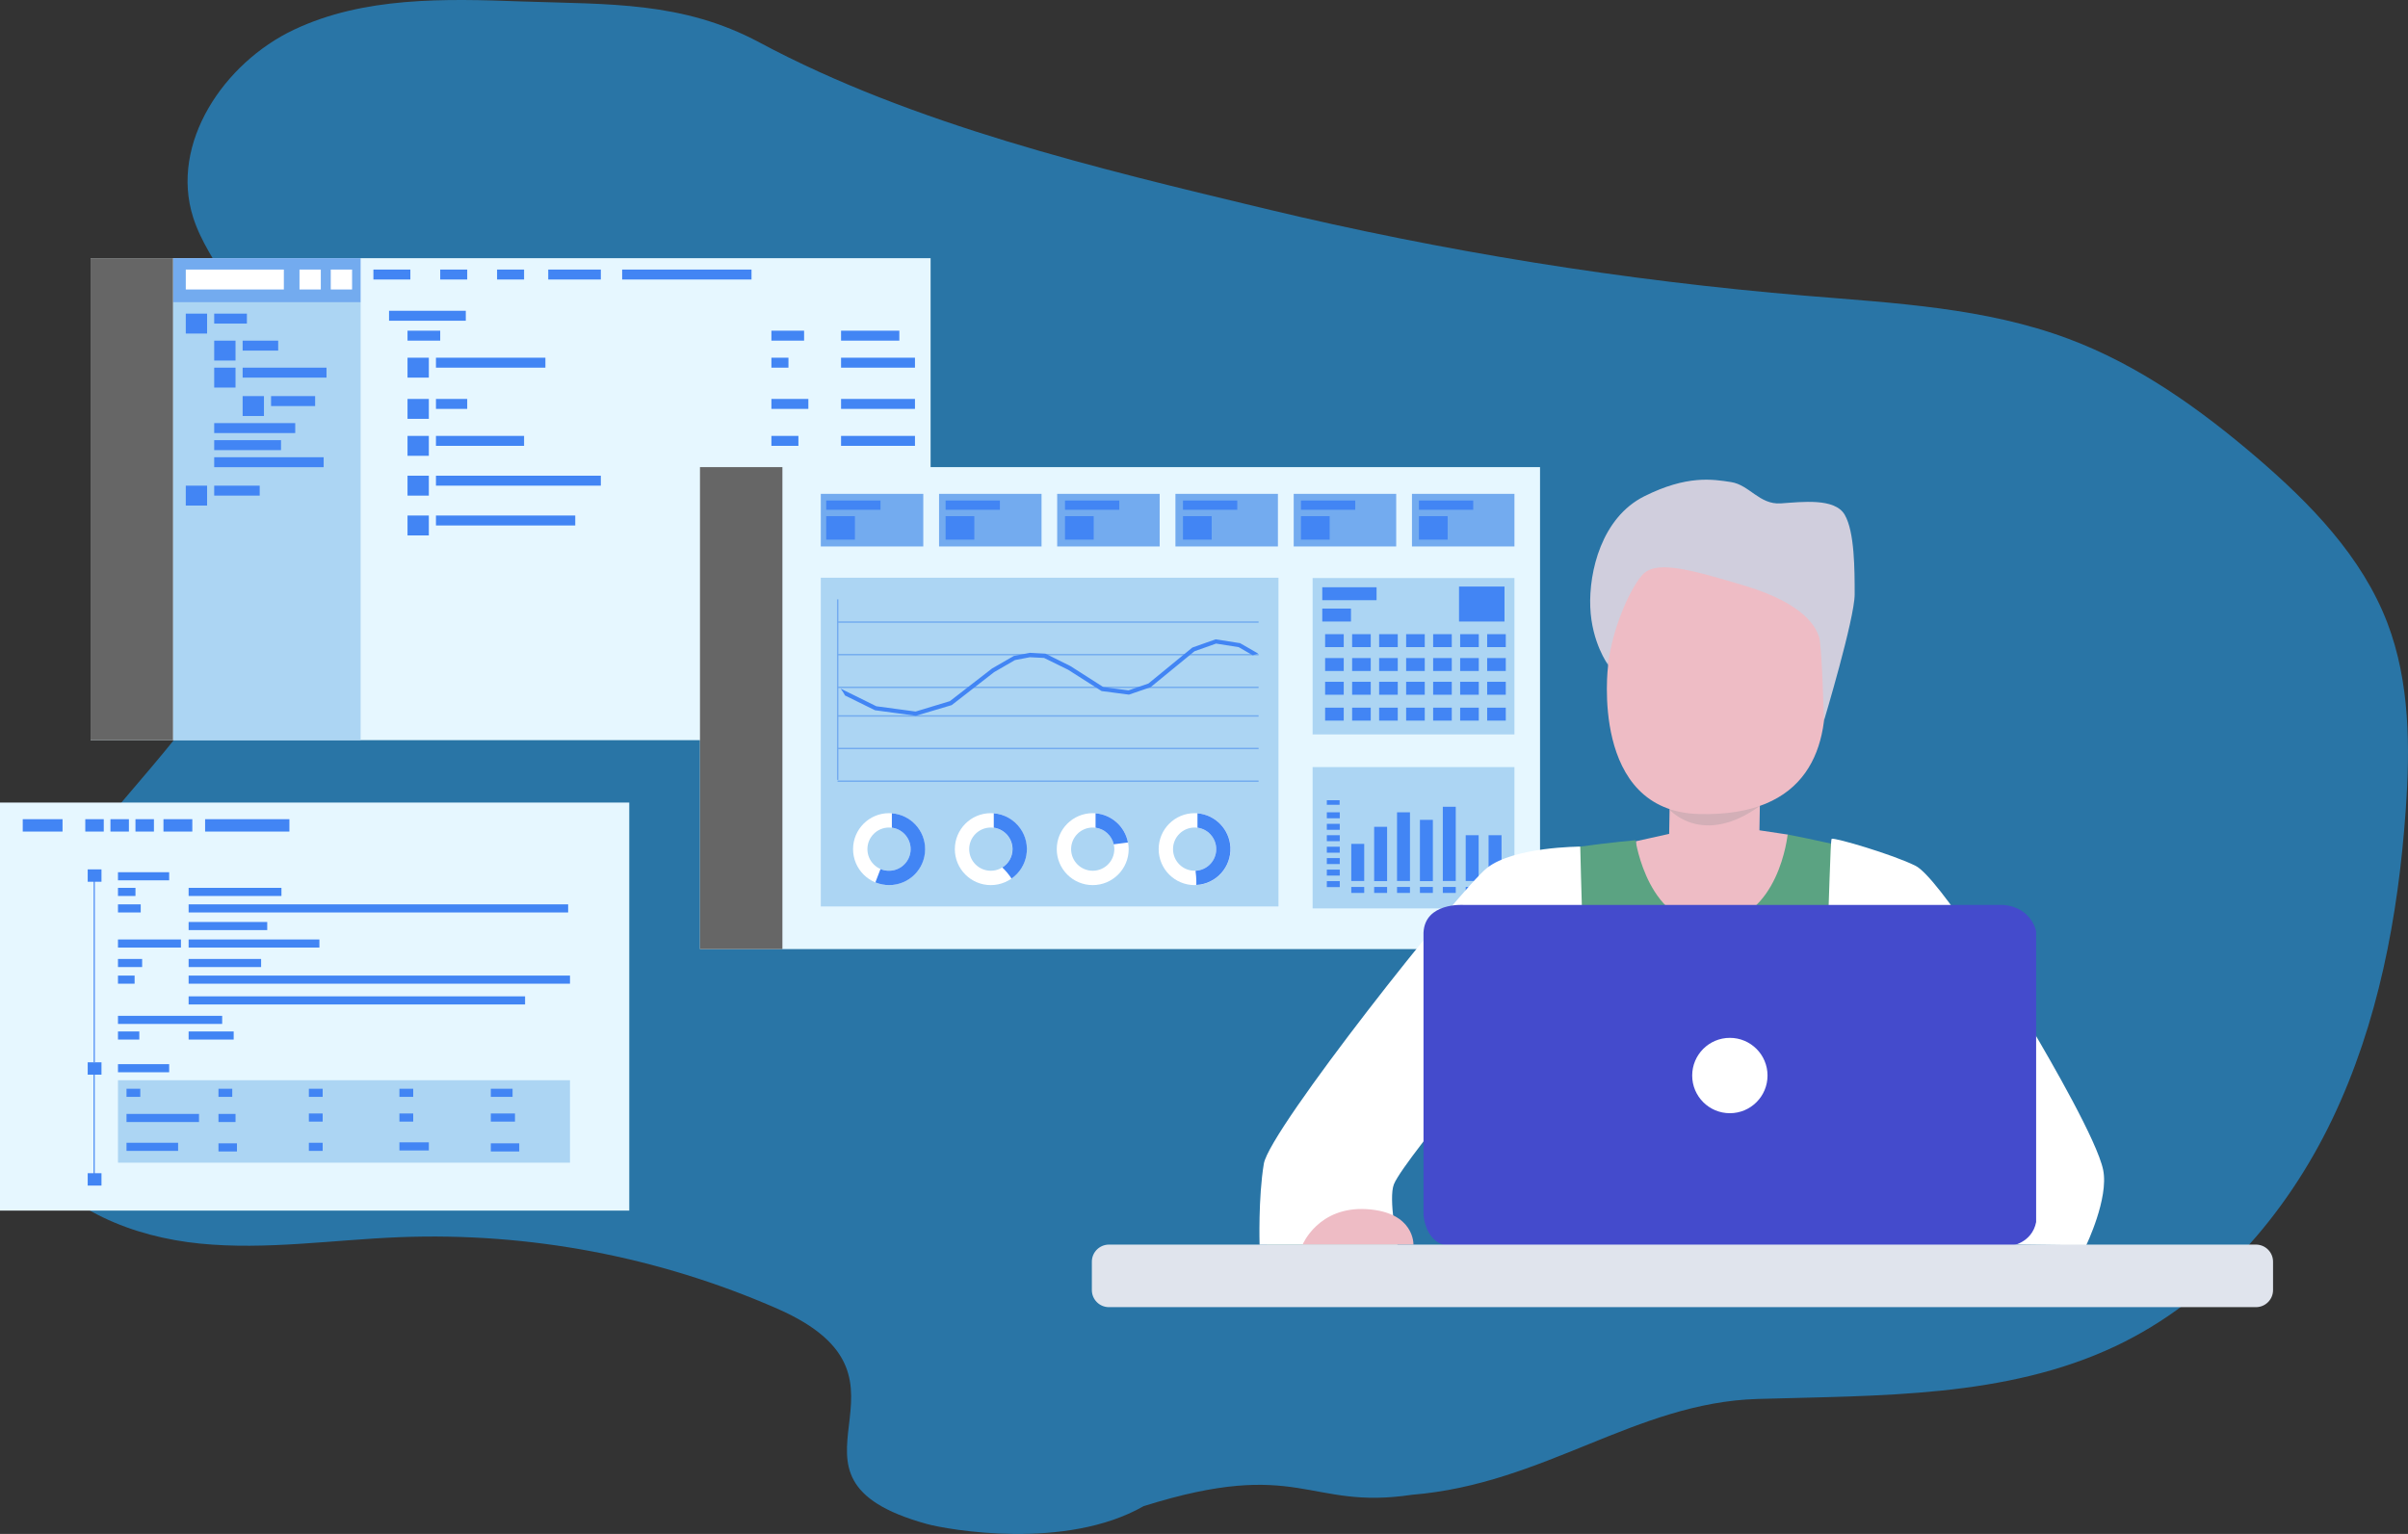 <?xml version="1.0" encoding="utf-8"?>
<!-- Generator: Adobe Illustrator 22.1.0, SVG Export Plug-In . SVG Version: 6.00 Build 0)  -->
<svg version="1.1" id="图层_1" xmlns="http://www.w3.org/2000/svg" xmlns:xlink="http://www.w3.org/1999/xlink" x="0px" y="0px"
	 viewBox="0 0 554 353" style="enable-background:new 0 0 554 353;" xml:space="preserve">
<rect x="0" y="0" width="554" height="353" fill="#333333" stroke="none"/>
<style type="text/css">
	.st0{opacity:0.84;fill:#2882BC;enable-background:new    ;}
	.st1{fill:#E6F7FF;}
	.st2{fill:#ACD5F3;}
	.st3{fill:#73ABEF;}
	.st4{fill:#666666;}
	.st5{fill:#FFFFFF;}
	.st6{fill:#4285F4;}
	.st7{fill:#EEBCC5;}
	.st8{fill:#D3AFB7;}
	.st9{fill:#D0CEDD;}
	.st10{fill:#5BA382;}
	.st11{fill:#444BCC;}
	.st12{fill:#E0E4ED;}
</style>
<g id="组_52" transform="translate(-116.431 -37.69)">
	<path id="路径_101" class="st0" d="M236.562,38.028c-17.803-0.663-36.435-1.124-52.537,6.513s-28.572,26.139-23.157,43.172
		c1.759,5.563,5.185,10.375,8.093,15.447c14.489,25.275,15.151,57.901,1.728,83.749c-10.34,19.886-27.852,35.016-40.439,53.576
		s-19.787,44.182-7.374,62.857c8.497,12.795,24.252,18.992,39.518,20.52s30.618-0.865,45.97-1.47
		c29.837-1.158,59.548,4.468,86.898,16.455c37.674,16.514-5.228,38.63,34.433,49.553c4.753,1.297,31.87,6.169,49.861-4.115
		c35.982-11.31,37.689,1.007,61.736-2.614c30.399-2.463,51.47-21.212,79.467-22.047c28.025-0.836,57.199-0.202,82.521-12.217
		c22.121-10.519,39.143-30.059,49.714-52.135c10.571-22.076,15.178-46.63,16.907-71.041c1.037-14.554,0.979-29.569-4.205-43.172
		c-5.848-15.303-17.714-27.494-30.156-38.158c-12.99-11.124-27.161-21.24-43.204-27.234c-19.152-7.176-39.975-8.214-60.371-9.914
		c-41.847-3.49-83.367-10.167-124.199-19.972c-38.772-9.309-81.339-19.425-116.623-38.331
		C273.427,37.97,256.551,38.719,236.562,38.028z"/>
	<g id="组_41" transform="translate(148.844 130.094)">
		<rect id="矩形_71" x="-11.581" y="-32.989" class="st1" width="193.269" height="110.912"/>
		<rect id="矩形_72" x="7.386" y="-22.847" class="st2" width="43.167" height="100.769"/>
		<rect id="矩形_73" x="7.386" y="-32.989" class="st3" width="43.167" height="10.143"/>
		<rect id="矩形_74" x="-11.581" y="-32.989" class="st4" width="18.967" height="110.912"/>
		<rect id="矩形_75" x="10.329" y="-30.372" class="st5" width="22.564" height="4.581"/>
		<rect id="矩形_76" x="36.49" y="-30.372" class="st5" width="4.905" height="4.581"/>
		<rect id="矩形_77" x="10.329" y="-20.23" class="st6" width="4.905" height="4.581"/>
		<rect id="矩形_78" x="16.869" y="-20.23" class="st6" width="7.521" height="2.29"/>
		<rect id="矩形_79" x="53.495" y="-30.372" class="st6" width="8.503" height="2.29"/>
		<rect id="矩形_80" x="68.866" y="-30.372" class="st6" width="6.214" height="2.29"/>
		<rect id="矩形_81" x="81.947" y="-30.372" class="st6" width="6.214" height="2.29"/>
		<rect id="矩形_82" x="93.719" y="-30.372" class="st6" width="12.1" height="2.29"/>
		<rect id="矩形_83" x="110.724" y="-30.372" class="st6" width="29.759" height="2.29"/>
		<rect id="矩形_84" x="57.093" y="-20.884" class="st6" width="17.659" height="2.29"/>
		<rect id="矩形_85" x="61.344" y="-16.304" class="st6" width="7.521" height="2.29"/>
		<rect id="矩形_86" x="145.061" y="-16.304" class="st6" width="7.521" height="2.29"/>
		<rect id="矩形_87" x="145.061" y="-10.087" class="st6" width="3.924" height="2.29"/>
		<rect id="矩形_88" x="145.061" y="-0.599" class="st6" width="8.503" height="2.29"/>
		<rect id="矩形_89" x="145.061" y="7.907" class="st6" width="6.214" height="2.29"/>
		<rect id="矩形_90" x="145.061" y="17.068" class="st6" width="9.484" height="2.29"/>
		<rect id="矩形_91" x="145.061" y="26.229" class="st6" width="11.119" height="2.29"/>
		<rect id="矩形_92" x="161.086" y="-16.304" class="st6" width="13.408" height="2.29"/>
		<rect id="矩形_93" x="161.086" y="-10.087" class="st6" width="17.005" height="2.29"/>
		<rect id="矩形_94" x="161.086" y="-0.599" class="st6" width="17.005" height="2.29"/>
		<rect id="矩形_95" x="161.086" y="7.907" class="st6" width="17.005" height="2.29"/>
		<rect id="矩形_96" x="161.069" y="17.063" class="st6" width="17.005" height="2.29"/>
		<rect id="矩形_97" x="161.069" y="26.224" class="st6" width="17.005" height="2.29"/>
		<rect id="矩形_98" x="10.329" y="19.358" class="st6" width="4.905" height="4.581"/>
		<rect id="矩形_99" x="16.869" y="19.358" class="st6" width="10.465" height="2.29"/>
		<rect id="矩形_100" x="16.869" y="-14.013" class="st6" width="4.905" height="4.581"/>
		<rect id="矩形_101" x="23.41" y="-14.013" class="st6" width="8.176" height="2.29"/>
		<rect id="矩形_102" x="16.869" y="-7.797" class="st6" width="4.905" height="4.581"/>
		<rect id="矩形_103" x="23.41" y="-7.797" class="st6" width="19.294" height="2.29"/>
		<rect id="矩形_104" x="61.344" y="-10.087" class="st6" width="4.905" height="4.581"/>
		<rect id="矩形_105" x="67.885" y="-10.087" class="st6" width="25.181" height="2.29"/>
		<rect id="矩形_106" x="61.344" y="-0.599" class="st6" width="4.905" height="4.581"/>
		<rect id="矩形_107" x="67.885" y="-0.599" class="st6" width="7.194" height="2.29"/>
		<rect id="矩形_108" x="61.344" y="7.907" class="st6" width="4.905" height="4.581"/>
		<rect id="矩形_109" x="67.885" y="7.907" class="st6" width="20.276" height="2.29"/>
		<rect id="矩形_110" x="61.344" y="17.068" class="st6" width="4.905" height="4.581"/>
		<rect id="矩形_111" x="67.885" y="17.068" class="st6" width="37.934" height="2.29"/>
		<rect id="矩形_112" x="61.344" y="26.229" class="st6" width="4.905" height="4.581"/>
		<rect id="矩形_113" x="67.885" y="26.229" class="st6" width="32.048" height="2.29"/>
		<rect id="矩形_114" x="23.41" y="-1.253" class="st6" width="4.905" height="4.581"/>
		<rect id="矩形_115" x="29.95" y="-1.253" class="st6" width="10.138" height="2.29"/>
		<rect id="矩形_116" x="16.869" y="4.963" class="st6" width="18.64" height="2.29"/>
		<rect id="矩形_117" x="16.869" y="8.889" class="st6" width="15.37" height="2.29"/>
		<rect id="矩形_118" x="16.869" y="12.815" class="st6" width="25.181" height="2.29"/>
		<rect id="矩形_119" x="43.685" y="-30.372" class="st5" width="4.905" height="4.581"/>
	</g>
	<g id="组_50" transform="translate(367.005 204.87)">
		<rect id="矩形_120" x="-89.533" y="-59.685" class="st1" width="193.269" height="110.912"/>
		<rect id="矩形_121" x="-89.533" y="-59.685" class="st4" width="18.967" height="110.912"/>
		<rect id="矩形_122" x="-61.736" y="-53.534" class="st3" width="23.578" height="12.106"/>
		<rect id="矩形_123" x="-61.736" y="-34.231" class="st2" width="105.301" height="75.643"/>
		<rect id="矩形_124" x="51.413" y="9.348" class="st2" width="46.437" height="32.521"/>
		<rect id="矩形_125" x="51.413" y="-34.165" class="st2" width="46.437" height="35.989"/>
		<rect id="矩形_126" x="-34.528" y="-53.534" class="st3" width="23.578" height="12.106"/>
		<rect id="矩形_127" x="-7.352" y="-53.534" class="st3" width="23.578" height="12.106"/>
		<rect id="矩形_128" x="19.856" y="-53.534" class="st3" width="23.578" height="12.106"/>
		<rect id="矩形_129" x="47.064" y="-53.534" class="st3" width="23.578" height="12.106"/>
		<rect id="矩形_130" x="74.272" y="-53.534" class="st3" width="23.578" height="12.106"/>
		<rect id="矩形_131" x="-57.877" y="-24.187" class="st3" width="96.864" height="0.327"/>
		<rect id="矩形_132" x="-57.877" y="-16.695" class="st3" width="96.864" height="0.327"/>
		<rect id="矩形_133" x="-57.877" y="-9.169" class="st3" width="96.864" height="0.327"/>
		<rect id="矩形_134" x="-57.877" y="-2.593" class="st3" width="96.864" height="0.327"/>
		<rect id="矩形_135" x="-57.877" y="4.899" class="st3" width="96.864" height="0.327"/>
		<rect id="矩形_136" x="-57.877" y="12.424" class="st3" width="96.864" height="0.327"/>
		<rect id="矩形_137" x="-58.008" y="-29.258" class="st3" width="0.327" height="41.551"/>
		<g id="组_43" transform="translate(50.374 61.619)">
			<g id="组_42">
				<path id="路径_103" class="st6" d="M-15.704-80.539l-5.494-0.851l-5.232,1.865l-10.105,8.277l-4.709,1.636l-5.952-0.752
					l-7.652-4.875l-5.625-2.781l-3.499-0.196h-0.033l-3.599,0.687l-4.971,2.879l-9.712,7.523l-8.012,2.421l-9.156-1.244
					l-7.194-3.563c0.097,0.181,0.206,0.356,0.327,0.523l6.769,3.337l9.288,1.276l8.11-2.454h0.033l9.745-7.587l4.873-2.814
					l3.535-0.687l3.368,0.196l5.591,2.748l7.653,4.875l6.115,0.818l4.84-1.669l10.105-8.277l5.102-1.833l5.33,0.818l3.172,1.832
					c0.129-0.033,0.262-0.098,0.425-0.129L-15.704-80.539z"/>
				<path id="路径_104" class="st6" d="M-90.232-64.082l-9.418-1.276l-6.9-3.402l-0.064-0.129c-0.1-0.145-0.187-0.298-0.262-0.458
					l-0.654-0.981l8.208,4.057l9.026,1.211l7.881-2.388l9.712-7.523l5.003-2.879l3.695-0.72h0.033l3.564,0.196l5.72,2.847
					l7.584,4.842l5.788,0.752l4.579-1.57l10.105-8.277l5.363-1.897l5.625,0.883l4.153,2.389l-0.719,0.229
					c-0.129,0.033-0.262,0.098-0.393,0.129l-0.129,0.033l-0.129-0.064l-3.107-1.8l-5.199-0.818l-4.971,1.767l-10.105,8.277
					l-4.971,1.701l-6.279-0.818l-0.064-0.033l-7.653-4.875l-5.527-2.715l-3.27-0.163l-3.434,0.655l-4.807,2.781l-9.712,7.558
					l-0.064,0.033L-90.232-64.082z"/>
			</g>
		</g>
		<rect id="矩形_138" x="53.637" y="-32.039" class="st6" width="12.492" height="2.977"/>
		<rect id="矩形_139" x="-60.493" y="-51.996" class="st6" width="12.492" height="2.126"/>
		<rect id="矩形_140" x="-60.493" y="-48.397" class="st6" width="6.606" height="5.399"/>
		<rect id="矩形_141" x="-33.023" y="-51.996" class="st6" width="12.492" height="2.126"/>
		<rect id="矩形_142" x="-33.023" y="-48.397" class="st6" width="6.606" height="5.399"/>
		<rect id="矩形_143" x="-5.554" y="-51.996" class="st6" width="12.492" height="2.126"/>
		<rect id="矩形_144" x="-5.554" y="-48.397" class="st6" width="6.606" height="5.399"/>
		<rect id="矩形_145" x="21.589" y="-51.996" class="st6" width="12.492" height="2.126"/>
		<rect id="矩形_146" x="21.589" y="-48.397" class="st6" width="6.606" height="5.399"/>
		<rect id="矩形_147" x="48.732" y="-51.996" class="st6" width="12.492" height="2.126"/>
		<rect id="矩形_148" x="48.732" y="-48.397" class="st6" width="6.606" height="5.399"/>
		<rect id="矩形_149" x="75.875" y="-51.996" class="st6" width="12.492" height="2.126"/>
		<rect id="矩形_150" x="75.875" y="-48.397" class="st6" width="6.606" height="5.399"/>
		<rect id="矩形_151" x="53.637" y="-27.131" class="st6" width="6.606" height="2.977"/>
		<rect id="矩形_152" x="85.097" y="-32.202" class="st6" width="10.465" height="8.048"/>
		<g id="组_44" transform="translate(223.784 59.788)">
			<rect id="矩形_153" x="-169.493" y="-81.03" class="st6" width="4.284" height="2.977"/>
			<rect id="矩形_154" x="-163.279" y="-81.03" class="st6" width="4.284" height="2.977"/>
			<rect id="矩形_155" x="-157.066" y="-81.03" class="st6" width="4.284" height="2.977"/>
			<rect id="矩形_156" x="-150.853" y="-81.03" class="st6" width="4.284" height="2.977"/>
			<rect id="矩形_157" x="-144.639" y="-81.03" class="st6" width="4.284" height="2.977"/>
			<rect id="矩形_158" x="-138.426" y="-81.03" class="st6" width="4.284" height="2.977"/>
			<rect id="矩形_159" x="-132.212" y="-81.03" class="st6" width="4.284" height="2.977"/>
			<rect id="矩形_160" x="-169.493" y="-75.534" class="st6" width="4.284" height="2.977"/>
			<rect id="矩形_161" x="-163.279" y="-75.534" class="st6" width="4.284" height="2.977"/>
			<rect id="矩形_162" x="-157.066" y="-75.534" class="st6" width="4.284" height="2.977"/>
			<rect id="矩形_163" x="-150.853" y="-75.534" class="st6" width="4.284" height="2.977"/>
			<rect id="矩形_164" x="-144.639" y="-75.534" class="st6" width="4.284" height="2.977"/>
			<rect id="矩形_165" x="-138.426" y="-75.534" class="st6" width="4.284" height="2.977"/>
			<rect id="矩形_166" x="-132.212" y="-75.534" class="st6" width="4.284" height="2.977"/>
			<rect id="矩形_167" x="-169.493" y="-70.07" class="st6" width="4.284" height="2.977"/>
			<rect id="矩形_168" x="-163.279" y="-70.07" class="st6" width="4.284" height="2.977"/>
			<rect id="矩形_169" x="-157.066" y="-70.07" class="st6" width="4.284" height="2.977"/>
			<rect id="矩形_170" x="-150.853" y="-70.07" class="st6" width="4.284" height="2.977"/>
			<rect id="矩形_171" x="-144.639" y="-70.07" class="st6" width="4.284" height="2.977"/>
			<rect id="矩形_172" x="-138.426" y="-70.07" class="st6" width="4.284" height="2.977"/>
			<rect id="矩形_173" x="-132.212" y="-70.07" class="st6" width="4.284" height="2.977"/>
			<rect id="矩形_174" x="-169.493" y="-64.115" class="st6" width="4.284" height="2.977"/>
			<rect id="矩形_175" x="-163.279" y="-64.115" class="st6" width="4.284" height="2.977"/>
			<rect id="矩形_176" x="-157.066" y="-64.115" class="st6" width="4.284" height="2.977"/>
			<rect id="矩形_177" x="-150.853" y="-64.115" class="st6" width="4.284" height="2.977"/>
			<rect id="矩形_178" x="-144.639" y="-64.115" class="st6" width="4.284" height="2.977"/>
			<rect id="矩形_179" x="-138.426" y="-64.115" class="st6" width="4.284" height="2.977"/>
			<rect id="矩形_180" x="-132.212" y="-64.115" class="st6" width="4.284" height="2.977"/>
		</g>
		<g id="组_45" transform="translate(224.395 119.219)">
			<rect id="矩形_181" x="-169.711" y="-102.248" class="st6" width="2.943" height="1.047"/>
			<rect id="矩形_182" x="-169.711" y="-99.467" class="st6" width="2.976" height="1.374"/>
			<rect id="矩形_183" x="-169.711" y="-96.816" class="st6" width="2.976" height="1.374"/>
			<rect id="矩形_184" x="-169.711" y="-94.199" class="st6" width="2.976" height="1.374"/>
			<rect id="矩形_185" x="-169.711" y="-91.549" class="st6" width="2.976" height="1.374"/>
			<rect id="矩形_186" x="-169.711" y="-88.932" class="st6" width="2.976" height="1.374"/>
			<rect id="矩形_187" x="-169.711" y="-86.281" class="st6" width="2.976" height="1.374"/>
			<rect id="矩形_188" x="-169.711" y="-83.631" class="st6" width="2.976" height="1.374"/>
			<rect id="矩形_189" x="-164.086" y="-82.29" class="st6" width="2.976" height="1.374"/>
			<rect id="矩形_190" x="-158.821" y="-82.29" class="st6" width="2.976" height="1.374"/>
			<rect id="矩形_191" x="-153.557" y="-82.29" class="st6" width="2.976" height="1.374"/>
			<rect id="矩形_192" x="-148.292" y="-82.29" class="st6" width="2.976" height="1.374"/>
			<rect id="矩形_193" x="-143.026" y="-82.29" class="st6" width="2.976" height="1.374"/>
			<rect id="矩形_194" x="-137.761" y="-82.29" class="st6" width="2.976" height="1.374"/>
			<rect id="矩形_195" x="-132.496" y="-82.29" class="st6" width="2.976" height="1.374"/>
			<rect id="矩形_196" x="-164.086" y="-92.203" class="st6" width="2.976" height="8.54"/>
			<rect id="矩形_197" x="-158.821" y="-96.129" class="st6" width="2.976" height="12.498"/>
			<rect id="矩形_198" x="-153.557" y="-99.467" class="st6" width="2.976" height="15.803"/>
			<rect id="矩形_199" x="-148.292" y="-97.732" class="st6" width="2.976" height="14.101"/>
			<rect id="矩形_200" x="-143.026" y="-100.742" class="st6" width="2.976" height="17.078"/>
			<rect id="矩形_201" x="-137.761" y="-94.199" class="st6" width="2.976" height="10.535"/>
			<rect id="矩形_202" x="-132.496" y="-94.199" class="st6" width="2.976" height="10.535"/>
		</g>
		<g id="组_46" transform="translate(54.801 123.85)">
			<path id="路径_105" class="st5" d="M-100.84-103.901c-4.57,0-8.273,3.706-8.273,8.277s3.704,8.277,8.273,8.277
				s8.273-3.706,8.273-8.277l0,0c0.006-4.565-3.688-8.271-8.251-8.277C-100.825-103.901-100.833-103.901-100.84-103.901z
				 M-100.84-90.65c-2.745,0-4.971-2.227-4.971-4.973s2.226-4.973,4.971-4.973s4.971,2.227,4.971,4.973
				c0.001,2.746-2.222,4.972-4.967,4.973C-100.838-90.65-100.839-90.65-100.84-90.65L-100.84-90.65z"/>
			<path id="路径_106" class="st6" d="M-100.187-103.868v3.304c2.724,0.363,4.638,2.868,4.275,5.593
				c-0.33,2.472-2.436,4.318-4.929,4.32c-0.674,0.006-1.342-0.128-1.962-0.393l-1.177,3.075c0.997,0.407,2.063,0.618,3.14,0.622
				c4.568,0.021,8.287-3.667,8.307-8.237c0.02-4.345-3.323-7.964-7.653-8.288V-103.868z"/>
		</g>
		<g id="组_47" transform="translate(91.233 123.85)">
			<path id="路径_107" class="st5" d="M-113.858-103.901c-4.57,0-8.273,3.706-8.273,8.277s3.704,8.277,8.273,8.277
				s8.273-3.706,8.273-8.277l0,0c0.006-4.565-3.688-8.271-8.251-8.277C-113.843-103.901-113.851-103.901-113.858-103.901z
				 M-113.858-90.65c-2.745,0-4.971-2.227-4.971-4.973s2.226-4.973,4.971-4.973c2.745,0,4.971,2.227,4.971,4.973
				c0.001,2.746-2.222,4.972-4.967,4.973C-113.855-90.65-113.856-90.65-113.858-90.65L-113.858-90.65z"/>
			<path id="路径_108" class="st6" d="M-108.854-95.623c-0.001,1.72-0.891,3.317-2.355,4.221c0.806,0.765,1.519,1.621,2.125,2.552
				c3.741-2.614,4.656-7.766,2.044-11.509c-1.416-2.029-3.666-3.316-6.132-3.509v3.304
				C-110.703-100.221-108.863-98.115-108.854-95.623z"/>
		</g>
		<g id="组_48" transform="translate(127.717 123.85)">
			<path id="路径_109" class="st5" d="M-126.894-103.901c-4.57,0-8.273,3.706-8.273,8.277s3.704,8.277,8.273,8.277
				c4.57,0,8.273-3.706,8.273-8.277l0,0c0.006-4.565-3.688-8.271-8.251-8.277C-126.879-103.901-126.887-103.901-126.894-103.901z
				 M-126.894-90.65c-2.745,0-4.971-2.227-4.971-4.973s2.226-4.973,4.971-4.973c2.745,0,4.971,2.227,4.971,4.973
				c0.001,2.746-2.222,4.972-4.967,4.973C-126.891-90.65-126.893-90.65-126.894-90.65L-126.894-90.65z"/>
			<path id="路径_110" class="st6" d="M-122.054-96.735l3.27-0.425c-0.693-3.66-3.745-6.405-7.456-6.708v3.304
				C-124.184-100.283-122.516-98.759-122.054-96.735z"/>
		</g>
		<g id="组_49" transform="translate(164.2 123.85)">
			<path id="路径_111" class="st5" d="M-139.93-103.901c-4.57,0-8.273,3.706-8.273,8.277s3.704,8.277,8.273,8.277
				c4.569,0,8.273-3.706,8.273-8.277c0.006-4.565-3.688-8.271-8.251-8.277C-139.915-103.901-139.923-103.901-139.93-103.901z
				 M-139.93-90.65c-2.745,0-4.971-2.227-4.971-4.973s2.226-4.973,4.971-4.973c2.745,0,4.971,2.227,4.971,4.973
				c0.001,2.746-2.222,4.972-4.967,4.973C-139.927-90.65-139.928-90.65-139.93-90.65L-139.93-90.65z"/>
			<path id="路径_112" class="st6" d="M-139.275-103.868v3.304c2.726,0.367,4.638,2.874,4.271,5.601
				c-0.32,2.383-2.296,4.197-4.697,4.313v0.229c0.098,0.655,0.129,1.341,0.163,1.993v1.047c4.556-0.228,8.064-4.108,7.836-8.666
				c-0.207-4.139-3.447-7.484-7.575-7.823L-139.275-103.868z"/>
		</g>
	</g>
	<g id="组_51" transform="translate(116.431 324.923)">
		<rect id="矩形_233" x="0" y="-102.545" class="st1" width="144.772" height="93.899"/>
		<rect id="矩形_234" x="27.143" y="-38.648" class="st2" width="103.992" height="18.976"/>
		<rect id="矩形_235" x="5.232" y="-98.718" class="st6" width="9.156" height="2.847"/>
		<rect id="矩形_236" x="19.621" y="-98.718" class="st6" width="4.251" height="2.847"/>
		<rect id="矩形_237" x="20.177" y="-87.168" class="st6" width="3.172" height="2.847"/>
		<rect id="矩形_238" x="20.177" y="-42.77" class="st6" width="3.172" height="2.847"/>
		<rect id="矩形_239" x="20.177" y="-17.251" class="st6" width="3.172" height="2.847"/>
		<rect id="矩形_240" x="27.143" y="-86.514" class="st6" width="11.773" height="1.865"/>
		<rect id="矩形_241" x="43.396" y="-82.915" class="st6" width="21.355" height="1.865"/>
		<rect id="矩形_242" x="43.396" y="-79.12" class="st6" width="87.315" height="1.865"/>
		<rect id="矩形_243" x="43.396" y="-75.063" class="st6" width="18.084" height="1.865"/>
		<rect id="矩形_244" x="43.396" y="-71.039" class="st6" width="30.086" height="1.865"/>
		<rect id="矩形_245" x="43.396" y="-66.556" class="st6" width="16.678" height="1.865"/>
		<rect id="矩形_246" x="43.396" y="-62.728" class="st6" width="87.739" height="1.865"/>
		<rect id="矩形_247" x="43.396" y="-57.951" class="st6" width="77.406" height="1.865"/>
		<rect id="矩形_248" x="21.551" y="-84.949" class="st6" width="0.262" height="42.14"/>
		<rect id="矩形_249" x="21.529" y="-41.096" class="st6" width="0.262" height="26.337"/>
		<rect id="矩形_250" x="27.143" y="-82.915" class="st6" width="4.023" height="1.865"/>
		<rect id="矩形_251" x="27.143" y="-79.12" class="st6" width="5.232" height="1.865"/>
		<rect id="矩形_252" x="27.143" y="-71.039" class="st6" width="14.487" height="1.865"/>
		<rect id="矩形_253" x="27.143" y="-66.556" class="st6" width="5.559" height="1.865"/>
		<rect id="矩形_254" x="27.143" y="-62.728" class="st6" width="3.826" height="1.865"/>
		<rect id="矩形_255" x="27.143" y="-53.469" class="st6" width="23.97" height="1.865"/>
		<rect id="矩形_256" x="27.143" y="-49.87" class="st6" width="4.905" height="1.865"/>
		<rect id="矩形_257" x="43.396" y="-49.87" class="st6" width="10.367" height="1.865"/>
		<rect id="矩形_258" x="27.143" y="-42.345" class="st6" width="11.773" height="1.865"/>
		<rect id="矩形_259" x="29.105" y="-36.685" class="st6" width="3.172" height="1.865"/>
		<rect id="矩形_260" x="29.105" y="-30.894" class="st6" width="16.678" height="1.865"/>
		<rect id="矩形_261" x="29.105" y="-24.253" class="st6" width="11.871" height="1.865"/>
		<rect id="矩形_262" x="50.263" y="-36.685" class="st6" width="3.172" height="1.865"/>
		<rect id="矩形_263" x="50.263" y="-30.894" class="st6" width="3.924" height="1.865"/>
		<rect id="矩形_264" x="50.263" y="-24.122" class="st6" width="4.251" height="1.865"/>
		<rect id="矩形_265" x="71.062" y="-36.685" class="st6" width="3.172" height="1.865"/>
		<rect id="矩形_266" x="71.062" y="-30.993" class="st6" width="3.172" height="1.865"/>
		<rect id="矩形_267" x="71.062" y="-24.253" class="st6" width="3.172" height="1.865"/>
		<rect id="矩形_268" x="91.893" y="-36.685" class="st6" width="3.172" height="1.865"/>
		<rect id="矩形_269" x="91.893" y="-30.993" class="st6" width="3.172" height="1.865"/>
		<rect id="矩形_270" x="91.893" y="-24.351" class="st6" width="6.769" height="1.865"/>
		<rect id="矩形_271" x="112.921" y="-36.685" class="st6" width="5.003" height="1.865"/>
		<rect id="矩形_272" x="112.921" y="-30.993" class="st6" width="5.559" height="1.865"/>
		<rect id="矩形_273" x="112.921" y="-24.122" class="st6" width="6.541" height="1.865"/>
		<rect id="矩形_274" x="25.409" y="-98.718" class="st6" width="4.251" height="2.847"/>
		<rect id="矩形_275" x="31.165" y="-98.718" class="st6" width="4.251" height="2.847"/>
		<rect id="矩形_276" x="37.608" y="-98.718" class="st6" width="6.638" height="2.847"/>
		<rect id="矩形_277" x="47.189" y="-98.718" class="st6" width="19.393" height="2.847"/>
	</g>
	<path id="路径_137" class="st7" d="M500.547,223.86l-0.098,5.723l-7.652,1.701l-0.523,19.238l21.256,4.253l14.062-6.544
		c0,0,3.924-12.106,4.251-12.433c0.327-0.327-4.088-6.053-4.088-6.053l-6.54-0.981l0.098-5.627L500.547,223.86z"/>
	<path id="路径_138" class="st8" d="M500.549,224.027c0,0,7.584,8.67,20.766-0.883L500.549,224.027z"/>
	<path id="路径_139" class="st7" d="M486.386,190.99c0,0-4.251,33.371,20.929,34.026s30.413-15.377,28.778-31.736
		s1.962-19.63-9.156-23.229s-26.162-10.47-32.048-6.216c-5.886,4.253-10.464,13.414-9.484,17.667
		C486.034,184.626,486.363,187.803,486.386,190.99z"/>
	<path id="路径_140" class="st9" d="M486.385,190.667c0,0-3.761-5.071-4.087-13.251c-0.327-8.179,2.616-20.612,12.427-25.52
		c9.811-4.908,15.697-3.926,19.948-3.272c4.251,0.655,6.541,5.235,11.446,4.907c4.905-0.327,12.426-1.308,14.718,2.618
		c2.291,3.926,2.289,12.759,2.289,18.322c0,5.562-7.064,29.086-7.064,29.086s-0.458-17.307-1.112-19.27
		c-0.654-1.963-2.943-7.523-17.005-11.778c-14.062-4.255-20.929-5.889-23.873-2.29C491.128,173.817,487.366,182.487,486.385,190.667
		z"/>
	<path id="路径_141" class="st10" d="M492.715,231.045c0,0-24.363,2.126-31.23,5.723c-6.867,3.596-46.11,60.527-48.399,65.434
		s-8.176,21.925-4.906,21.925h29.757c0,0-2.616-12.106-0.981-15.704c1.636-3.599,11.282-14.232,11.282-14.232l113.803,5.562
		c0,0,14.062-2.29,15.043,3.926c0.981,6.216-2.616,18.322-5.232,20.285h24.526l3.27-14.396c0,0,0-7.523-3.27-10.47l-12.424-21.266
		c0,0-19.948-39.915-35.318-43.514c-15.37-3.599-20.929-4.581-20.929-4.581s-1.962,19.63-17.005,20.612
		C495.659,251.33,492.715,231.045,492.715,231.045z"/>
	<path id="路径_142" class="st5" d="M479.994,232.518c0,0-15.239,0-21.452,4.907c-6.214,4.907-50.034,60.2-51.343,68.052
		c-1.309,7.852-0.981,18.647-0.981,18.647h31.719c0,0-2.125-10.633-0.818-13.905s11.446-15.704,11.446-15.704l115.765,6.544
		c0,0,14.718-2.618,12.1,6.87c-1.474,5.428-3.221,10.779-5.232,16.032l25.181,0.327c0,0,5.232-10.796,3.924-17.34
		s-12.1-25.192-16.351-32.39c-4.251-7.198-21.583-35.008-26.816-37.625c-5.232-2.618-18.638-6.544-19.294-6.216
		s-0.981,57.582-4.905,60.527c-3.924,2.945-49.38,14.396-50.688-1.309S479.994,232.518,479.994,232.518z"/>
	<path id="路径_143" class="st7" d="M416.108,324.122c0,0,3.599-8.833,14.718-8.179c11.119,0.654,10.791,8.179,10.791,8.179
		H416.108z"/>
	<path id="路径_144" class="st11" d="M471.725,245.931h-18.638c0,0-8.829-0.589-9.156,6.38v64.878c0,0,0.327,6.969,6.214,7.23
		h128.846c0,0,4.905-0.589,5.886-5.496v-66.906c0,0-0.981-5.496-7.519-6.085H471.725z"/>
	<ellipse id="椭圆_67" class="st5" cx="514.414" cy="285.195" rx="8.666" ry="8.67"/>
	<path id="路径_145" class="st12" d="M635.46,338.496H371.554c-2.165-0.006-3.918-1.76-3.924-3.926v-6.544
		c0.006-2.166,1.76-3.92,3.924-3.926H635.46c2.165,0.006,3.918,1.761,3.924,3.926v6.544
		C639.378,336.736,637.624,338.49,635.46,338.496z"/>
</g>
</svg>
